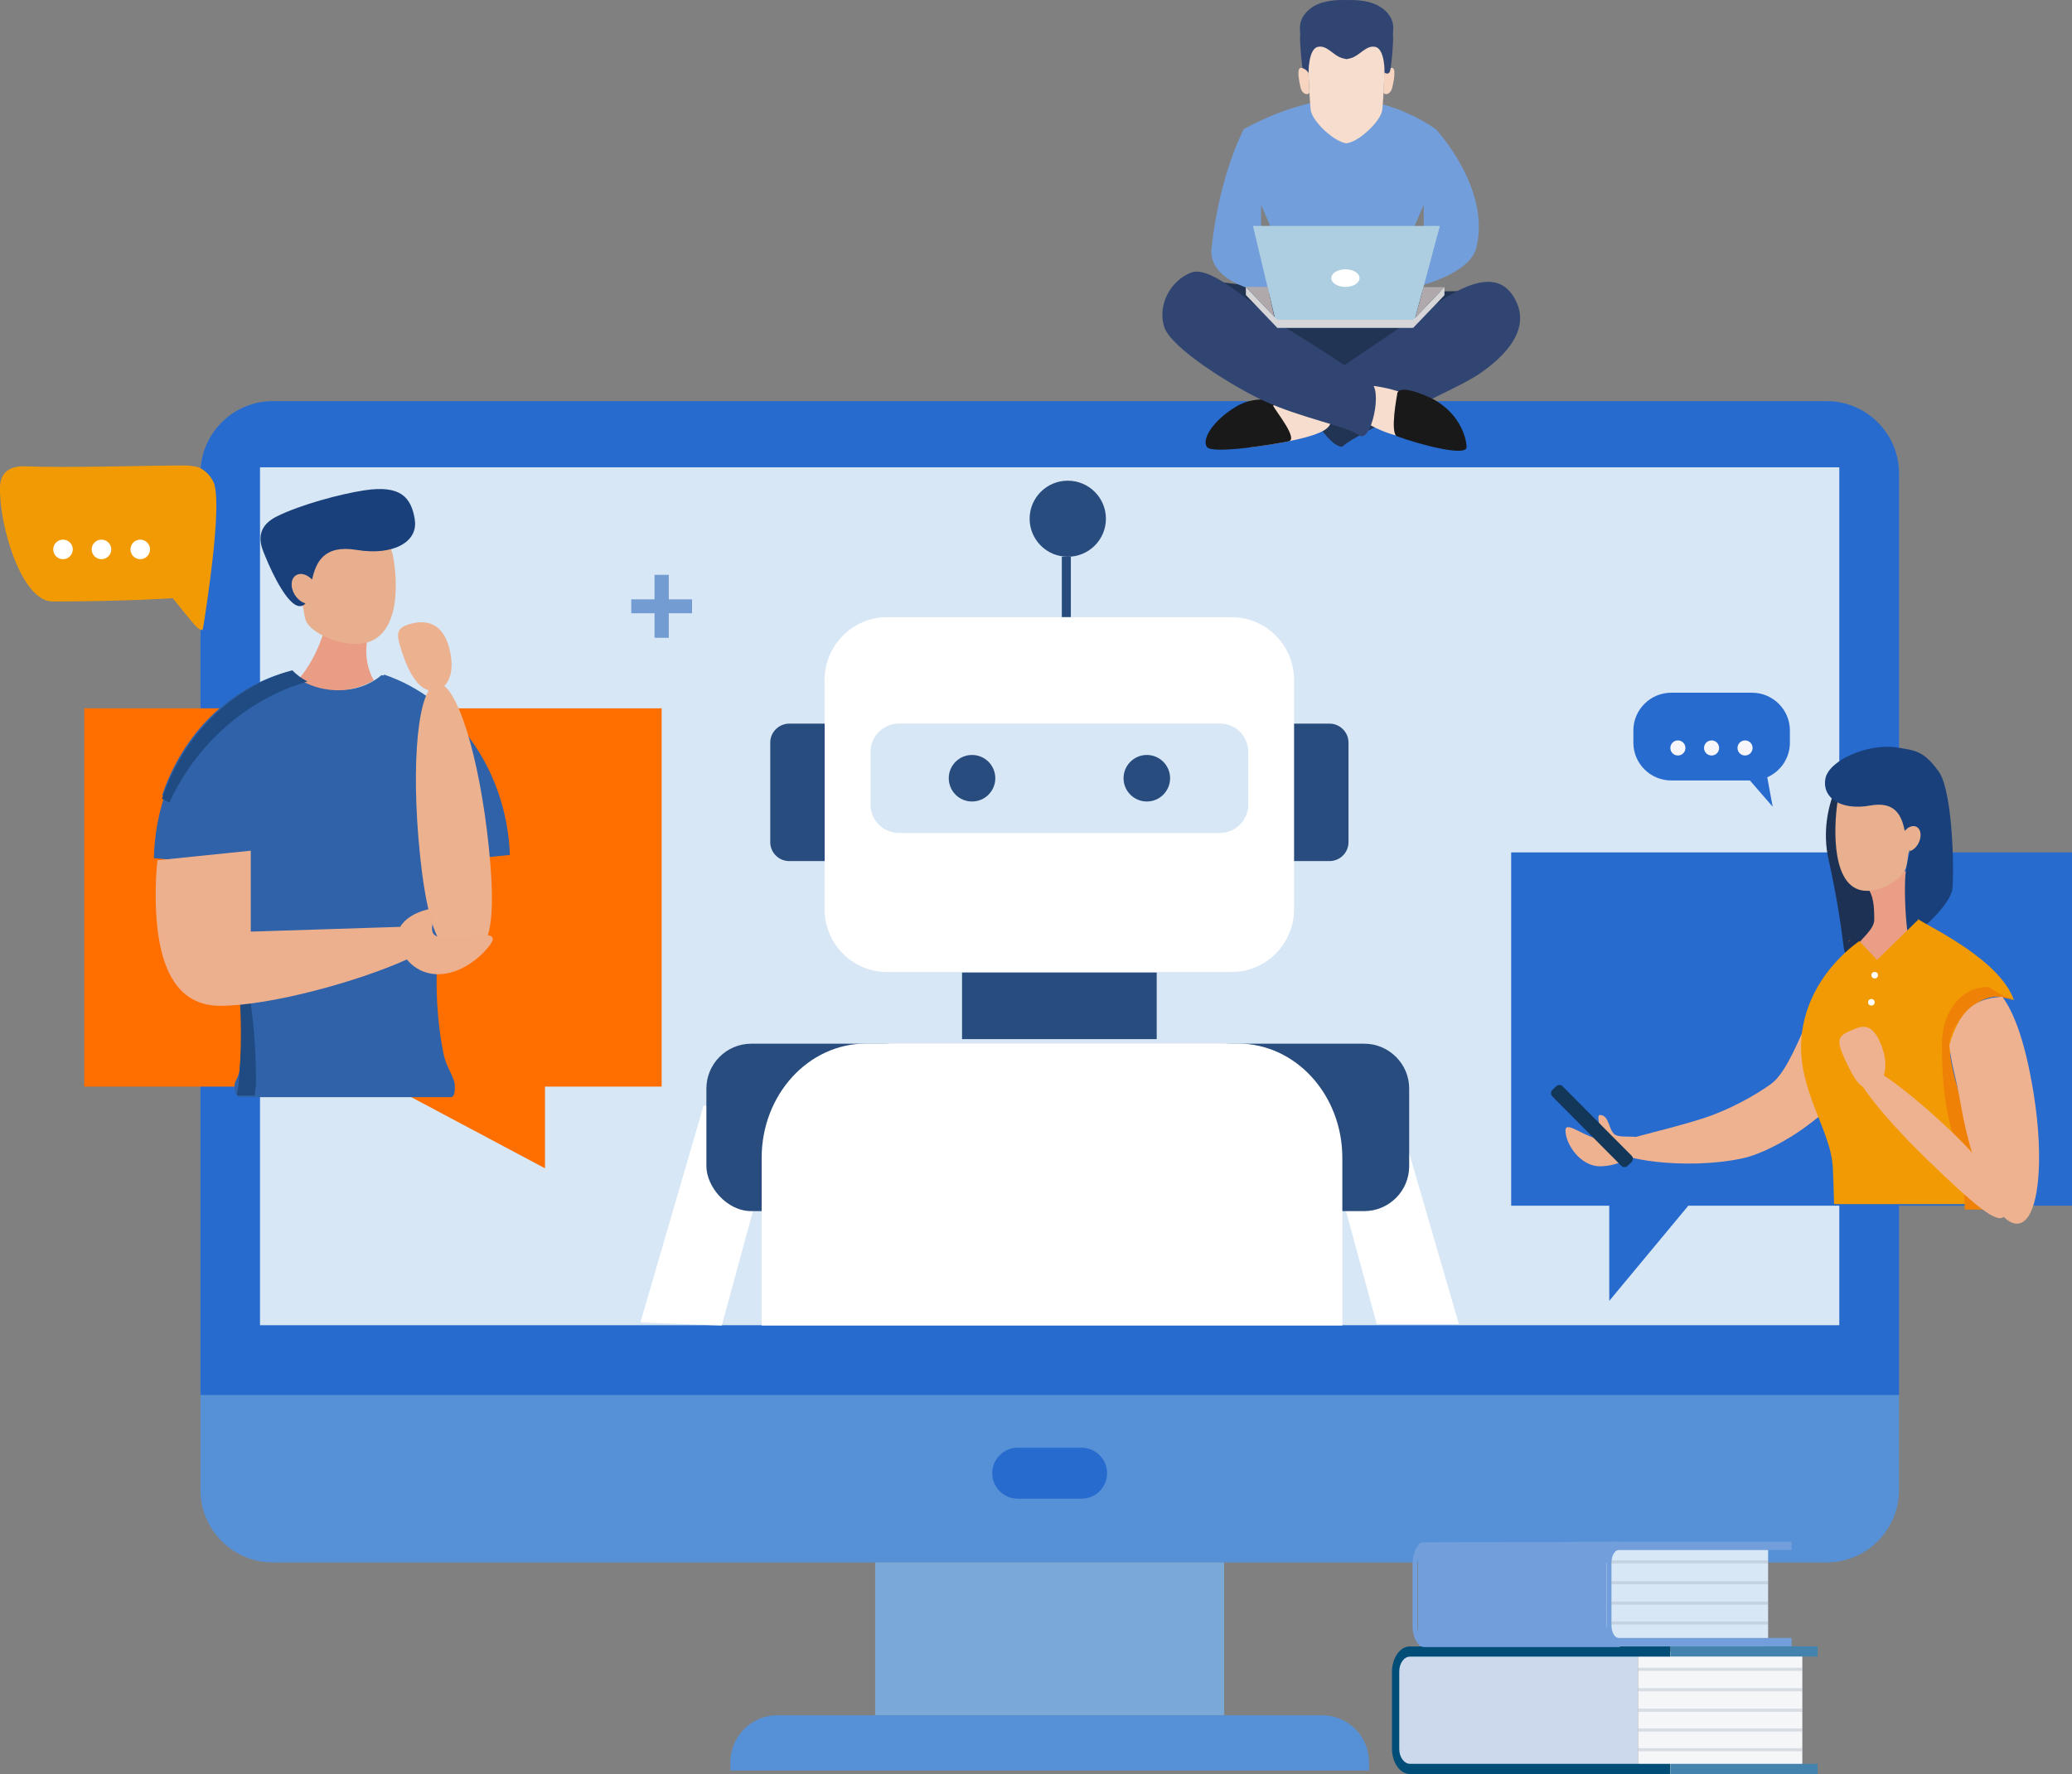 <?xml version="1.0" encoding="UTF-8"?>
<svg id="_レイヤー_2" data-name="レイヤー 2" xmlns="http://www.w3.org/2000/svg" viewBox="0 0 195 167">
  <rect x="0" y="0" width="195" height="167" fill="#808080" stroke="none"/>
  <defs>
    <style>
      .cls-1 {
        fill: #e99d84;
      }

      .cls-2 {
        fill: #eeb290;
      }

      .cls-3 {
        fill-rule: evenodd;
      }

      .cls-3, .cls-4 {
        fill: #276bce;
      }

      .cls-5 {
        fill: #f7ddce;
      }

      .cls-6 {
        fill: #004d78;
      }

      .cls-7 {
        opacity: .3;
      }

      .cls-8 {
        fill: #ea9e85;
      }

      .cls-9 {
        fill: #f6d4c0;
      }

      .cls-10 {
        fill: #19407a;
      }

      .cls-11 {
        fill: #fff;
      }

      .cls-12 {
        fill: #edb08e;
      }

      .cls-13 {
        fill: #f7f6fa;
      }

      .cls-14 {
        fill: #e8af8e;
      }

      .cls-15 {
        fill: #7aa9d7;
      }

      .cls-16 {
        fill: #314572;
      }

      .cls-17 {
        fill: #2f62a8;
      }

      .cls-18 {
        fill: #afa9ac;
      }

      .cls-19 {
        fill: #d8e7f5;
      }

      .cls-20 {
        fill: #729edb;
      }

      .cls-21 {
        fill: #133759;
      }

      .cls-22 {
        fill: #adcde0;
      }

      .cls-23 {
        fill: #ee8106;
      }

      .cls-24 {
        fill: #f4f6f8;
      }

      .cls-25 {
        fill: #92a1b2;
      }

      .cls-26 {
        fill: #d6d5d8;
      }

      .cls-27 {
        fill: #223454;
      }

      .cls-28 {
        fill: #d7e7f5;
      }

      .cls-29 {
        fill: #191919;
      }

      .cls-30 {
        fill: #5690d6;
      }

      .cls-31 {
        fill: #ccd9ed;
      }

      .cls-32 {
        fill: #4383ad;
      }

      .cls-33 {
        fill: #ecb18f;
      }

      .cls-34 {
        fill: #ff6f00;
      }

      .cls-35 {
        fill: #f29a04;
      }

      .cls-36 {
        fill: #e9b08f;
      }

      .cls-37 {
        fill: #1f4b82;
      }

      .cls-38 {
        fill: #284c7d;
      }

      .cls-39 {
        fill: #739cd2;
      }

      .cls-40 {
        fill: #1d3154;
      }
    </style>
  </defs>
  <g id="_レイヤー_1-2" data-name="レイヤー 1">
    <g>
      <g>
        <path class="cls-30" d="M171.9,147.08H25.68c-3.75,0-6.81-3.06-6.81-6.8V44.72c0-3.74,3.06-6.8,6.81-6.8h146.23c3.75,0,6.81,3.06,6.81,6.8v95.56c0,3.74-3.06,6.8-6.81,6.8Z"/>
        <path class="cls-4" d="M171.9,37.76H25.68c-3.75,0-6.81,3.06-6.81,6.8v86.76h159.85V44.56c0-3.74-3.06-6.8-6.81-6.8Z"/>
        <rect class="cls-15" x="82.36" y="147.08" width="32.85" height="14.39"/>
        <rect class="cls-28" x="24.47" y="43.99" width="148.63" height="80.76"/>
        <path class="cls-4" d="M101.79,141.08h-6.01c-1.32,0-2.4-1.08-2.4-2.4h0c0-1.32,1.08-2.4,2.4-2.4h6.01c1.32,0,2.4,1.08,2.4,2.4h0c0,1.32-1.08,2.4-2.4,2.4Z"/>
        <path class="cls-30" d="M128.84,166.67v-.8c0-2.42-1.98-4.4-4.41-4.4h-51.28c-2.42,0-4.41,1.98-4.41,4.4v.8h60.09Z"/>
      </g>
      <g>
        <polygon class="cls-31" points="154.16 167 133.6 167 131.68 166.11 131.68 155.47 154.16 155.47 154.16 167"/>
        <rect class="cls-24" x="154.16" y="155.47" width="15.46" height="11.53"/>
        <path class="cls-6" d="M157.2,166.04h-24.5c-.28,0-.53-.16-.72-.42s-.3-.62-.3-1.02v-7.21c0-.8.45-1.44,1.01-1.44h24.5v-.96h-24.5c-.93,0-1.69,1.08-1.69,2.4v7.21c0,1.33.76,2.4,1.69,2.4h24.5v-.96Z"/>
        <rect class="cls-32" x="157.2" y="154.98" width="13.86" height=".96"/>
        <rect class="cls-32" x="157.2" y="166.04" width="13.86" height=".96"/>
        <g class="cls-7">
          <rect class="cls-25" x="154.16" y="157" width="15.46" height=".29"/>
        </g>
        <g class="cls-7">
          <rect class="cls-25" x="154.16" y="158.92" width="15.46" height=".29"/>
        </g>
        <g class="cls-7">
          <rect class="cls-25" x="154.16" y="160.85" width="15.46" height=".29"/>
        </g>
        <g class="cls-7">
          <rect class="cls-25" x="154.16" y="162.71" width="15.46" height=".29"/>
        </g>
        <g class="cls-7">
          <rect class="cls-25" x="154.16" y="164.57" width="15.46" height=".29"/>
        </g>
        <path class="cls-20" d="M152.41,154.98h-18.63c-.19,0-.33-.23-.33-.53v-8.69c0-.3.15-.54.34-.54l18.48-.09c.19,0-.17.17-.62.69s-.54,7.29-.27,8.16c.27.87,1.22,1.01,1.03,1.01Z"/>
        <path class="cls-19" d="M152.32,154.98h13.71c.2,0,.37-.2.37-.44v-8.83c0-.24-.17-.44-.37-.44h-13.27c-.2,0-1.56,1.7-1.56,1.94v5.83c0,.24.92,1.94,1.12,1.94Z"/>
        <path class="cls-20" d="M168.61,154.19h-16.28c-.37,0-.67-.53-.67-1.18v-5.91c0-.65.3-1.18.67-1.18h16.28v-.79h-16.28c-.62,0-1.12.88-1.12,1.97v5.91c0,1.09.5,1.97,1.12,1.97h16.28v-.79Z"/>
        <path class="cls-20" d="M151.86,146.23s.67-1.11.46-1.1l-18.52.09c-.19,0-.34.24-.34.54v.47h18.4Z"/>
        <g class="cls-7">
          <rect class="cls-25" x="151.63" y="146.89" width="14.78" height=".29"/>
        </g>
        <g class="cls-7">
          <rect class="cls-25" x="151.65" y="148.85" width="14.8" height=".29"/>
        </g>
        <g class="cls-7">
          <rect class="cls-25" x="151.65" y="150.77" width="14.8" height=".29"/>
        </g>
        <g class="cls-7">
          <rect class="cls-25" x="151.65" y="152.64" width="14.8" height=".29"/>
        </g>
        <path class="cls-20" d="M152.46,154.26h-18.4c-.37,0-.67-.53-.67-1.18v-5.91c0-.65.3-1.18.67-1.18h16.28v-.79h-16.28c-.62,0-1.12.88-1.12,1.97v5.91c0,1.09.5,1.97,1.12,1.97h18.4v-.79Z"/>
      </g>
      <g>
        <path class="cls-27" d="M114.9,26.56s8.89,1.16,12.6,1.04c3.72-.13,10.33-.2,10.33-.2,0,0,1.05,3.5-.44,4.8-1.49,1.29-10.42,5.05-16.63,2.4-6.21-2.65-6.43-7.58-5.86-8.03"/>
        <path class="cls-16" d="M122.99,36.8s7.53-5.18,10.26-6.94c2.37-1.54,6.93-5.23,9.07-2.12,2.14,3.11-.78,5.89-3.18,7.51-2.09,1.41-11.12,5.29-12.84,6.8-1.1.06-3.49-3.37-3.31-5.24"/>
        <path class="cls-27" d="M127.82,37.43c-.7-.84-1.11-1.87-1.58-2.85-1.83,1.25-3.24,2.22-3.24,2.22-.18,1.88,2.21,5.31,3.31,5.24.67-.59,2.44-1.53,4.48-2.55-1.12-.48-2.17-1.11-2.96-2.06"/>
        <path class="cls-5" d="M118.52,38.48s-1.78,1.89-2.17,2.59c-.39.71,1.09,1.06,1.09,1.06,0,0,5.6-.61,7.22-1.65,1.62-1.04-.38-2.56-1.66-2.56s-3.49-.23-4.47.55"/>
        <path class="cls-5" d="M127.54,39.13s2.47,1.88,5.06,2.07c2.59.19,3.57.58,3.57.58,0,0-1.49-3.37-3.18-4.34-1.69-.97-4.93-1.42-5.45-1.04-.52.39-.39,1.49,0,2.72"/>
        <path class="cls-29" d="M131.49,37.13s-.71,3.68-.01,3.94c2.15.79,6.54,1.94,6.54,1.03s-.71-3.5-3.7-4.79c-2.98-1.29-2.83-.18-2.83-.18"/>
        <path class="cls-29" d="M116.28,38.31c-2.14,1.29-3.21,3.06-2.69,3.77.52.71,6.5-.28,7.69-.54.93-.2-1.21-2.83-1.47-3.35.87-.33-1.4-1.18-3.54.12"/>
        <path class="cls-16" d="M128.96,36.02s-3.89-2.69-7.87-5.11c-2.59-1.57-6.98-6.03-8.99-5.25-2.01.78-3.18,3.14-2.53,5.13.65,1.99,6.46,5.6,9.36,6.94,3.55,1.64,7.9,2.41,9,3.25,1.1.84,2.26-4.45,1.03-4.96"/>
        <path class="cls-20" d="M135.13,12.16s-3.86-2.85-8.54-2.85-9.53,2.85-9.53,2.85c0,0-2.28,4.18-3.04,11.2-.76,7.02,23.48,5.6,24.91,0,1.43-5.6-3.8-11.2-3.8-11.2M118.68,23.26v-3.99l1.71,3.99h-1.71ZM133.99,23.26h-1.71l1.71-3.99v3.99Z"/>
        <polygon class="cls-22" points="132.94 30.85 120.2 30.85 117.92 21.27 135.51 21.27 132.94 30.85"/>
        <polygon class="cls-26" points="117.25 27.01 120.2 30.09 120.2 30.85 117.25 27.77 117.25 27.01"/>
        <polygon class="cls-18" points="119.92 29.81 117.25 27.01 119.3 27.01 119.92 29.81"/>
        <rect class="cls-26" x="120.2" y="30.11" width="12.79" height=".74"/>
        <path class="cls-11" d="M127.95,26.18c0,.46-.6.83-1.33.83s-1.33-.37-1.33-.83.6-.83,1.33-.83,1.33.37,1.33.83"/>
        <polygon class="cls-26" points="135.94 27.03 132.99 30.11 132.99 30.87 135.94 27.79 135.94 27.03"/>
        <polygon class="cls-18" points="133.2 29.9 135.94 27.03 133.97 27.03 133.2 29.9"/>
        <path class="cls-9" d="M130.29,6.85s.26-.43.7-.46c.45-.03.16,1.37.03,1.9-.13.53-.64.74-.82.43l.09-1.87Z"/>
        <path class="cls-5" d="M130.35,3.46c-.06-1.48-2.17-1.17-3.63-1.32-1.47.15-3.57-.15-3.63,1.32-.06,1.49.14,5.77.26,6.87.12,1.08,2.22,3.04,3.37,3.16,1.15-.12,3.25-2.08,3.37-3.16.12-1.09.33-5.38.26-6.87"/>
        <path class="cls-16" d="M130.06.76c-.97-.73-2.48-.79-3.34-.75-.86-.04-2.38.02-3.34.75-1.41,1.07-.96,2.18-1.02,2.63-.06.45.15,2.88.28,3.3.13.42.51.15.51.15,0,0-.02-2.19.85-2.42.88-.23,1.46.82,2.34,1.06.14.04.26.06.39.09.12-.02.25-.05.39-.09.87-.24,1.46-1.28,2.34-1.06.88.23.85,2.42.85,2.42,0,0,.38.27.51-.15.13-.42.34-2.85.28-3.3-.06-.45.39-1.56-1.02-2.63"/>
        <path class="cls-9" d="M123.14,6.85s-.26-.43-.7-.46c-.45-.03-.16,1.37-.03,1.9.13.53.64.74.82.43l-.09-1.87Z"/>
      </g>
      <g>
        <polygon class="cls-11" points="67.93 124.78 60.27 124.49 66.22 104.06 73.03 106.03 67.93 124.78"/>
        <polygon class="cls-11" points="129.57 124.65 137.3 124.65 131.36 104.21 124.55 106.19 129.57 124.65"/>
        <rect class="cls-38" x="66.48" y="98.25" width="21.02" height="15.76" rx="4.23" ry="4.23"/>
        <path class="cls-38" d="M128.39,114.01h-12.56c-2.33,0-4.23-1.9-4.23-4.22v-7.32c0-2.32,1.9-4.22,4.23-4.22h12.56c2.33,0,4.23,1.9,4.23,4.22v7.32c0,2.32-1.9,4.22-4.23,4.22Z"/>
        <rect class="cls-38" x="90.54" y="91.55" width="18.32" height="6.27"/>
        <path class="cls-11" d="M126.33,124.78v-15.78c0-5.94-4.39-10.76-9.81-10.76h-35.03c-5.42,0-9.81,4.82-9.81,10.76v15.78h54.66Z"/>
        <g>
          <path class="cls-11" d="M115.92,91.5h-32.45c-3.24,0-5.87-2.65-5.87-5.93v-21.54c0-3.27,2.63-5.93,5.87-5.93h32.45c3.24,0,5.87,2.65,5.87,5.93v21.54c0,3.27-2.63,5.93-5.87,5.93Z"/>
          <path class="cls-28" d="M114.81,78.41h-30.21c-1.48,0-2.67-1.19-2.67-2.67v-4.96c0-1.47,1.2-2.67,2.67-2.67h30.21c1.48,0,2.67,1.19,2.67,2.67v4.96c0,1.47-1.2,2.67-2.67,2.67Z"/>
          <g>
            <ellipse class="cls-38" cx="91.48" cy="73.26" rx="2.19" ry="2.19"/>
            <ellipse class="cls-38" cx="107.93" cy="73.26" rx="2.19" ry="2.19"/>
          </g>
          <g>
            <path class="cls-38" d="M77.61,68.12h-3.33c-.98,0-1.79.8-1.79,1.78v9.38c0,.98.8,1.78,1.79,1.78h3.33v-12.95Z"/>
            <path class="cls-38" d="M121.79,68.12h3.33c.98,0,1.79.8,1.79,1.78v9.38c0,.98-.8,1.78-1.79,1.78h-3.33v-12.95Z"/>
          </g>
          <ellipse class="cls-38" cx="100.49" cy="48.83" rx="3.59" ry="3.58"/>
          <rect class="cls-38" x="99.93" y="52.41" width=".85" height="5.68"/>
        </g>
      </g>
      <g>
        <path class="cls-39" d="M61.6,57.73h-2.19v-1.31h2.19v-2.31h1.34v2.31h2.19v1.31h-2.19v2.31h-1.34v-2.31Z"/>
        <polygon class="cls-34" points="62.27 102.29 51.29 102.29 51.29 109.98 36.84 102.29 7.93 102.29 7.93 66.68 62.27 66.68 62.27 102.29"/>
        <g>
          <g>
            <path class="cls-1" d="M27.79,64.29c1.04.5,2.22.78,3.48.78,1.44,0,2.78-.38,3.92-1.02-.45-.75-.72-1.72-.72-2.79,0-1.46.5-2.74,1.27-3.51v-1.82h-4.64c-.2,3.4-1.46,6.38-3.31,8.36Z"/>
            <g>
              <path class="cls-14" d="M36.97,52.26c-.52-2.61-3.39-2.14-5.49-1.72-1.35.27-2.51.7-3.02,2.24-.3-.25-.63.43-.97.51-.71.17-1.08.51-.85,1.5.24.99.99,2.27,1.7,2.1.03,0,.06-.03.1-.04.25.8.12,1.49.65,2.05,1.03,1.1,3.02,1.7,4.34,1.72,4.31.05,4.06-5.75,3.54-8.36Z"/>
              <path class="cls-10" d="M39.04,48.9c-.35-2.12-1.36-3.26-4.77-2.74-2.27.35-6,1.35-8.23,2.46-2.27,1.14-1.42,2.91-1.1,3.69.78,1.93,2.19,4.71,3.25,4.75.25.01.42-.09.56-.26-.38-.11-.76-.4-1.02-.83-.44-.72-.36-1.55.17-1.84.43-.24,1.03-.04,1.47.43.36-1.61,1.09-3.31,4.21-2.79,3.41.56,5.81-.75,5.45-2.87Z"/>
            </g>
          </g>
          <path class="cls-17" d="M29.65,81.44c6.51,0,12.7-.34,18.34-.96-.31-8.01-5.18-14.72-11.82-16.97-1.04.9-2.57,1.47-4.29,1.47-1.9,0-3.57-.7-4.59-1.76-7.22,1.93-12.61,9.04-12.81,17.57,4.76.42,9.86.65,15.18.65Z"/>
          <path class="cls-17" d="M22.57,103.28h19.88c.46,0,.37-1.27.3-1.45-.38-1.14-.77-1.45-1.03-2.74-.4-2.05-.63-4.27-.63-6.64,0-7.48,2.25-14.54,5.21-18.71-1.96-4.86-5.74-8.61-10.39-10.19-1.04.9-2.57,1.47-4.29,1.47-1.9,0-3.57-.7-4.59-1.76-5.44,1.46-9.85,5.86-11.77,11.6,4.29,1.89,7.54,10.55,7.54,20.95,0,1.63-.08,3.21-.23,4.73-.08.83-.43,1.19-.48,1.48-.12.83.23,1.26.47,1.26Z"/>
          <g>
            <path class="cls-37" d="M15.93,75.56c-.23-.14-.46-.27-.69-.37,2.01-5.98,6.6-10.57,12.27-12.09.39.41.87.76,1.42,1.05-5.75,1.7-10.48,5.91-13,11.42Z"/>
            <path class="cls-37" d="M22.43,102.24c.16-1.58.24-3.23.24-4.93,0-4.57-.6-8.82-1.63-12.36,1.89,4.37,3.05,10.23,3.05,16.67,0,1.18-.04.37-.12,1.51-.93,0-1.51,0-1.55,0-.25,0-.08-.02,0-.89Z"/>
          </g>
          <g>
            <path class="cls-33" d="M46.01,79.81c.89,8.71-.42,9.89-2.21,10.06-1.79.17-3.39-.74-4.28-9.45-.89-8.71-.16-15.91,1.63-16.08,1.79-.17,3.97,6.76,4.86,15.47Z"/>
            <path class="cls-33" d="M42.13,60.53c.72,2.08.38,3.99-.95,4.42-1.33.43-2.45-1.01-3.18-3.09-.72-2.08-.86-2.66.47-3.08,1.33-.43,2.94-.32,3.66,1.75Z"/>
          </g>
          <path class="cls-12" d="M45.68,88.04c-.96.17-2.75.23-3.65.23-1.94,0-1.25-1.01-1.25-2.11,0-.24-.26-.61-.49-.56-1.23.29-2.2.9-2.62,1.65l-14.07.45v-7.62l-8.78.9c-.11.86-.17,2.27-.17,3.18,0,7.01,2,10.52,6.08,10.52,4.65,0,12.96-2.27,17.56-4.36.64.79,1.64,1.39,2.96,1.39,2.08,0,4.09-1.62,4.94-2.87.54-.79-.28-.83-.52-.79Z"/>
        </g>
        <path class="cls-35" d="M20.22,45.75c-.19-.8-.98-1.66-1.79-1.82-.41-.08-.82-.11-1.17-.11-3.48,0-11.12.24-14.79.08-1.77-.08-2.44.76-2.47,1.95-.09,3.57,2.01,10.77,4.95,10.77,6.85,0,11.31-.31,11.31-.31,0,0,2,2.51,2.26,2.73.26.22.54.42.59.09.36-2.21,1.7-10.91,1.1-13.38Z"/>
        <g>
          <circle class="cls-11" cx="5.93" cy="51.72" r=".92"/>
          <circle class="cls-11" cx="9.55" cy="51.72" r=".92"/>
          <circle class="cls-11" cx="13.2" cy="51.72" r=".92"/>
        </g>
      </g>
      <g>
        <polygon class="cls-4" points="195 113.5 158.89 113.5 151.45 122.46 151.45 113.5 142.22 113.5 142.22 80.24 195 80.24 195 113.5"/>
        <g>
          <g>
            <path class="cls-2" d="M175.94,98.59c.61,1.31-2.17,4.73-6.22,7.64-1.16.84-3.74,2.42-5.9,2.85-5.37,1.08-11.57.02-12-.91-.4-.84,4.22-1.5,8.63-2.95,2.42-.8,4.78-2.14,6.21-3.17,2.38-1.71,4.08-9.13,5.69-9.52,1.12-.28,3.34,5.54,3.59,6.08Z"/>
            <path class="cls-2" d="M154.44,107.38c0,1.33-2.05,2.41-3.87,2.41s-3.24-2.06-3.24-3.39c0-1,2.1.87,3.26.78.39-.03-.48-2.22-.03-2.22.91,0,.8,1.39,1.4,1.83.6.44,2.47-.08,2.47.59Z"/>
          </g>
          <g>
            <path class="cls-40" d="M172.08,80.84c1.65,7.62,1.26,9,1.71,8.9,2.45-.53,5.59-4.54,5.59-9.54,0-5-1.61-9.05-3.61-9.05-1.99,0-4.75,4.82-3.7,9.68Z"/>
            <path class="cls-8" d="M181.98,89.17c-.82.43-1.8,1.65-2.74,1.99-1.95.7-3.57-1.59-4.47-2.13.35-.64,1.62-1.53,1.62-2.45,0-1.25-.07-2.35-.67-3.01v-1.56h3.65c.16,2.91,1.15,5.46,2.6,7.15Z"/>
            <path class="cls-36" d="M172.96,75.38c.41-2.65,2.67-2.17,4.32-1.75,1.06.27,1.98.71,2.38,2.27.24-.26.49.44.76.52.56.17.85.51.67,1.52s-.78,2.3-1.34,2.13c-.03,0-.05-.03-.08-.04-.19.81-.09,1.52-.51,2.08-.81,1.12-2.38,1.73-3.42,1.75-3.39.05-3.2-5.84-2.79-8.49Z"/>
            <path class="cls-10" d="M171.78,73.36c.27-1.81,4.12-3.43,6.77-2.99,1.68.28,2.46.27,3.9,2.25,1.44,1.98,1.49,10.67,1.24,11.35-.6,1.65-3.25,4.07-4.08,4.11-.12,0-.4-2.89-.32-5.18.05-1.48.49-2.71.45-2.77.29-.09.59-.35.79-.71.34-.62.28-1.32-.13-1.57-.33-.2-.8-.04-1.14.37-.28-1.38-.85-2.83-3.26-2.39-2.64.48-4.49-.64-4.22-2.46Z"/>
          </g>
          <path class="cls-35" d="M172.59,113.35h14.92c0-.42.02-.86.04-1.31-2.04-3.27-4.03-9.94-4.03-12.36,0-3.25,2.01-5.88,4.5-5.88.53,0,1.04.13,1.52.35-1.36-3.81-7.78-6.8-8.99-7.6-.19-.12.08.2-.1.1l-3.8,3.71-1.67-1.77c-1.39,1-4.39,3.59-5.26,7.83-1.14,5.57,2.57,9.6,2.77,13.48.05.99.09,2.2.12,3.46Z"/>
          <path class="cls-23" d="M184.9,113.86h2.56c-.03-1.12-.03-2.38.03-3.75-2.04-3.09-4.03-9.41-4.03-11.7-.02-1.54,2.07-4.6,4.56-4.6.2,0,1.33.32,1.52.35-1.49-.5-2.24-1.25-2.46-1.25-2.48,0-4.32,2.3-4.32,5.38,0,2.29.1,7.8,2.14,10.9-.08,1.85-.05,3.43.01,4.68Z"/>
          <path class="cls-23" d="M173.95,88.61c.08-.06.15-.12.23-.18l-.2.21-.03-.03Z"/>
          <g>
            <path class="cls-2" d="M188.44,93.82c-1.91.18-3.84.54-4.98,4.59.2,1.93.6,2.81,1.06,5.5,1.12,6.53,3.57,11.58,5.46,11.27,1.89-.3,2.46-5.83,1.39-12.37-.79-4.82-1.84-7.51-2.93-8.99Z"/>
            <path class="cls-2" d="M188.6,114.53c-.69.67-2.72-1.01-7.2-5.34-4.48-4.33-7.55-8.37-6.86-9.04s4.89,2.3,9.37,6.62c4.48,4.33,5.38,7.09,4.69,7.76Z"/>
            <path class="cls-2" d="M176.86,97.94c.9,1.86.72,3.78-.4,4.29-1.13.51-1.66-.1-2.57-1.96-.9-1.86-1.16-2.6-.03-3.11,1.13-.51,2.1-1.08,3,.78Z"/>
          </g>
          <path class="cls-21" d="M153.2,109.73l.34-.33c.17-.17.18-.44.02-.6l-6.51-6.55c-.16-.16-.43-.16-.61.02l-.34.33c-.17.17-.18.44-.02.6l6.51,6.55c.16.16.43.16.61-.02Z"/>
          <circle class="cls-11" cx="176.43" cy="91.8" r=".31"/>
          <circle class="cls-11" cx="176.12" cy="94.35" r=".31"/>
        </g>
        <path class="cls-3" d="M157.28,65.21h7.61c1.96,0,3.56,1.6,3.56,3.55v1.16c0,1.45-.88,2.7-2.13,3.25l.51,2.77-2.14-2.47h-7.41c-1.96,0-3.56-1.6-3.56-3.55v-1.16c0-1.95,1.6-3.55,3.56-3.55Z"/>
        <g>
          <circle class="cls-13" cx="164.23" cy="70.41" r=".71"/>
          <circle class="cls-13" cx="161.08" cy="70.41" r=".71"/>
          <circle class="cls-13" cx="157.91" cy="70.41" r=".71"/>
        </g>
      </g>
    </g>
  </g>
</svg>